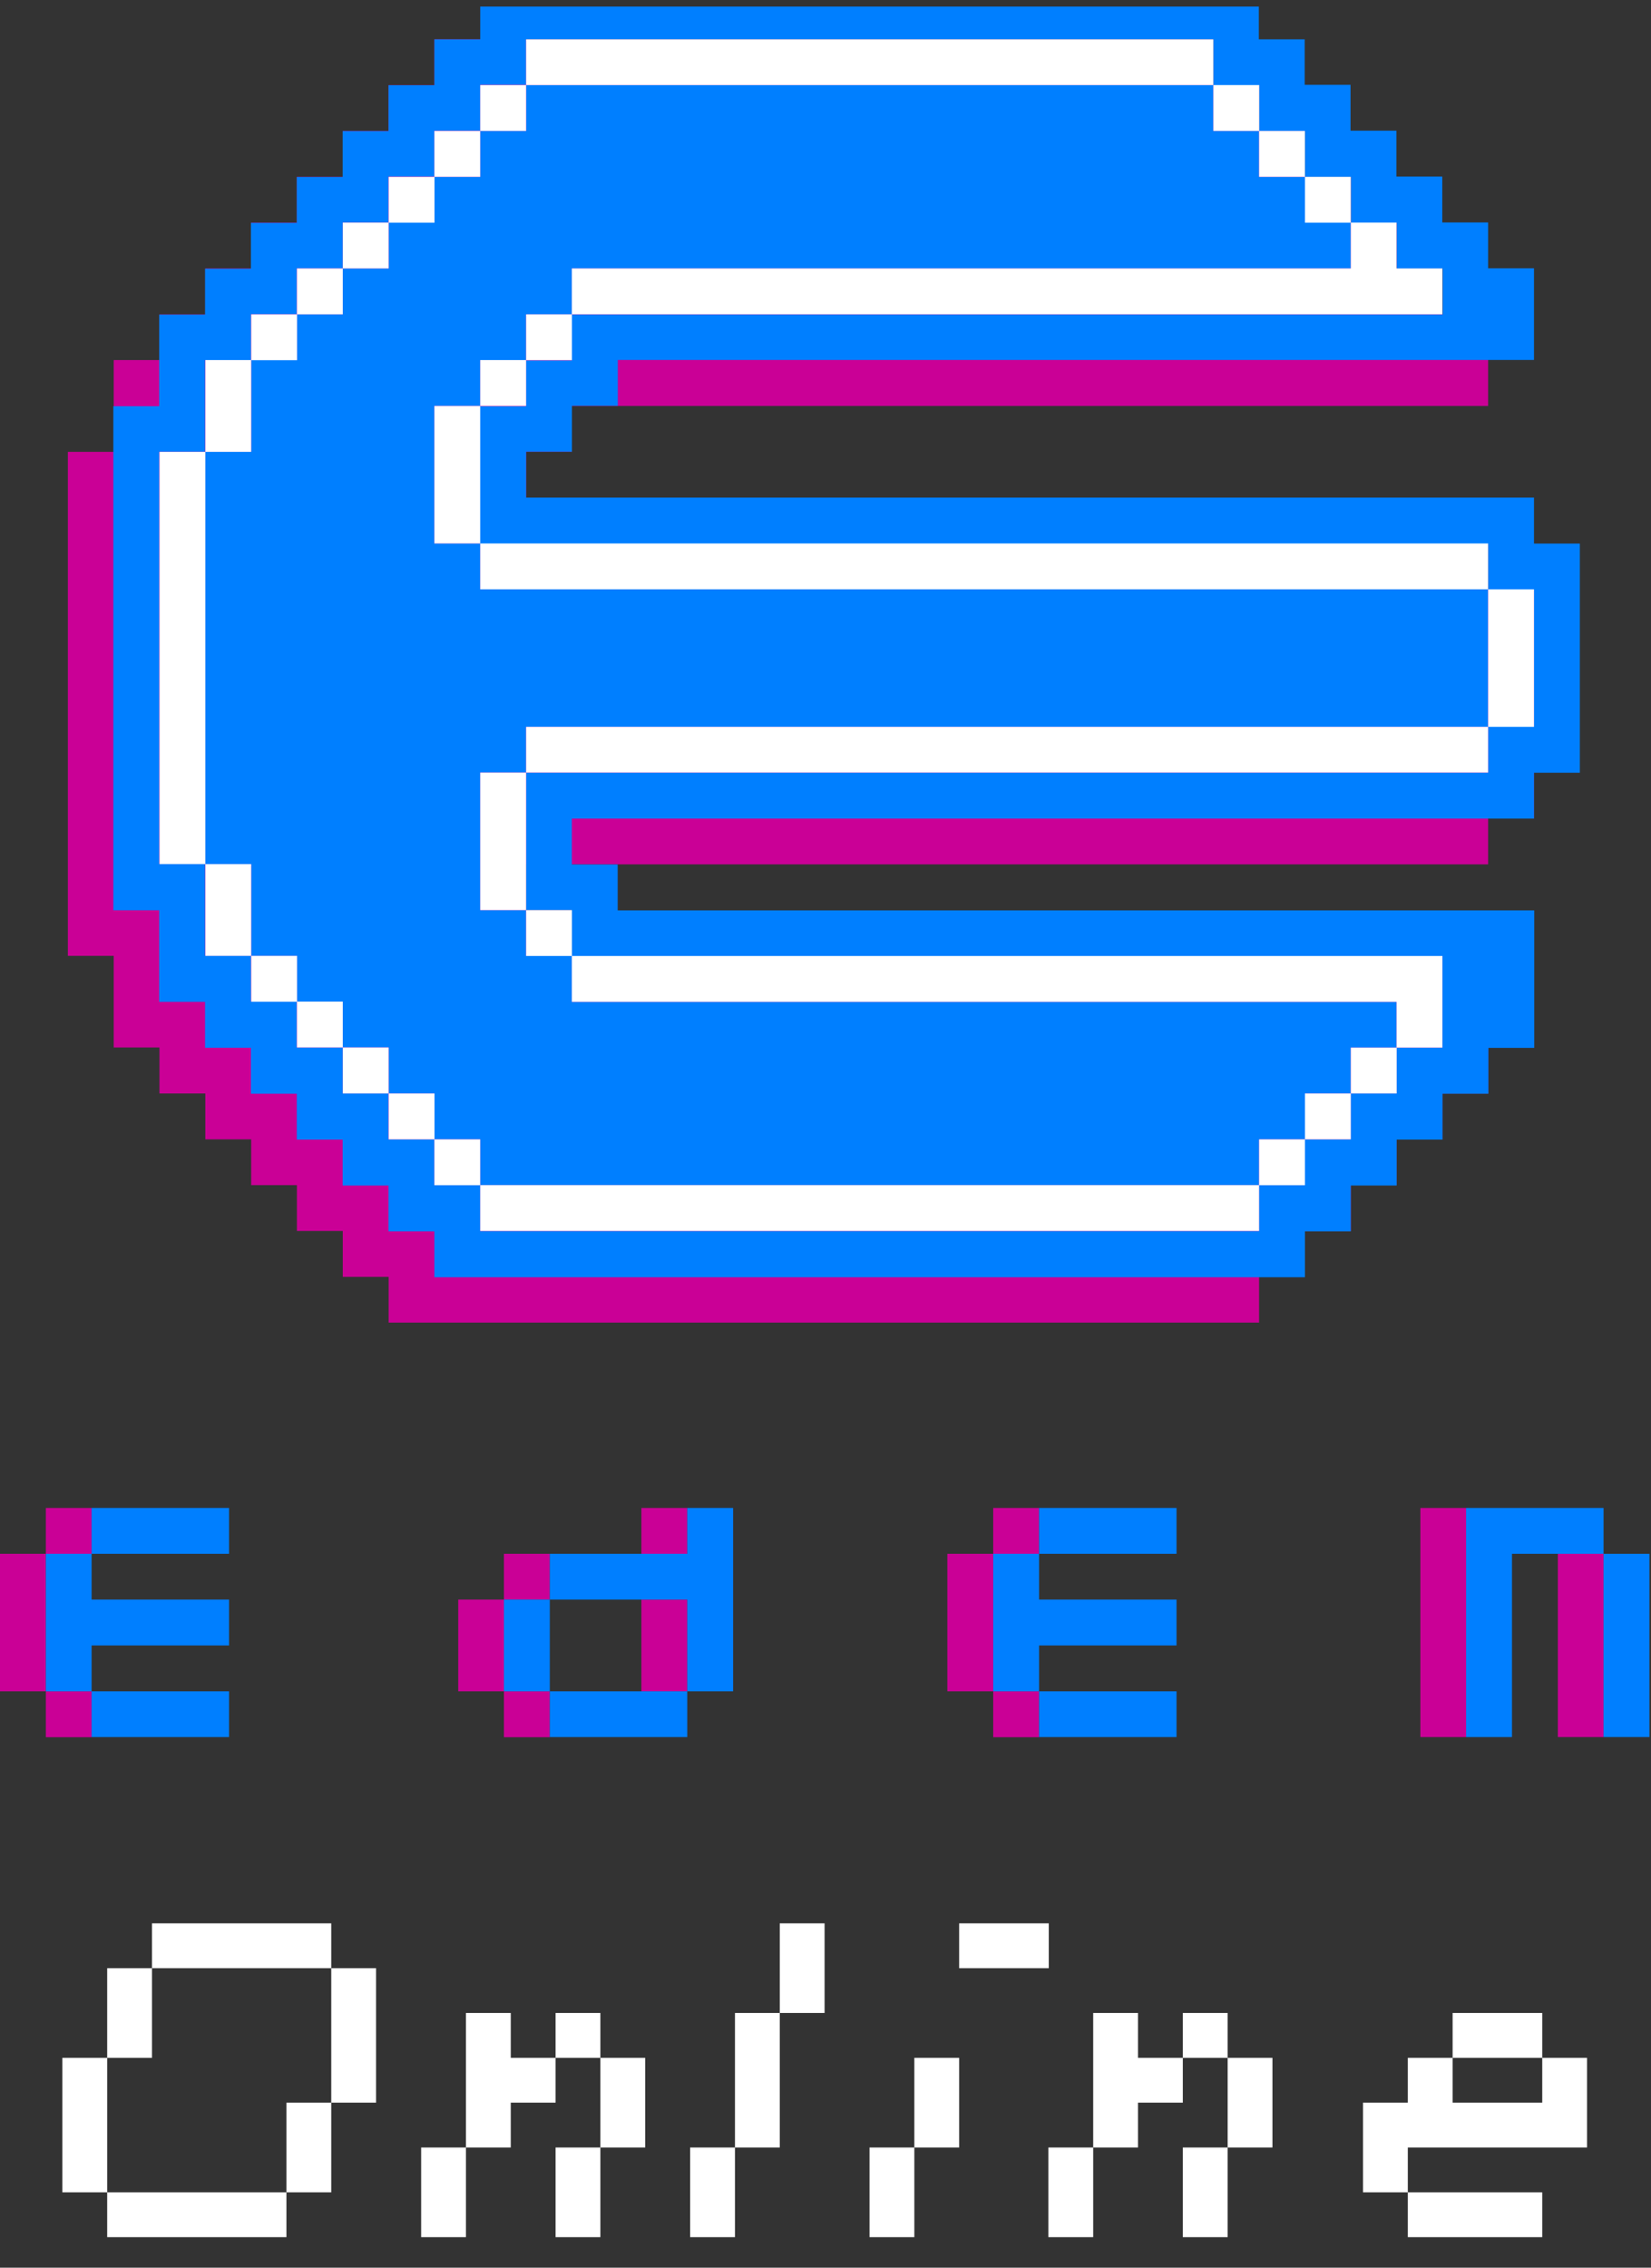 <svg viewBox="0 0 126 173" fill="none" xmlns="http://www.w3.org/2000/svg">
<rect x="0" y="0" width="126" height="173" fill="#333333" stroke="none"/>
<g clip-path="url(#clip0_2224_96690)">
<g clip-path="url(#clip1_2224_96690)">
<path d="M8.18 167.25H4.76V156.99H8.18V167.25H21.86V170.67H8.18V167.25ZM8.18 150.15H11.6V156.99H8.18V150.15ZM11.6 146.73H25.28V150.15H28.7V160.41H25.28V150.15H11.6V146.73ZM21.86 160.41H25.28V167.25H21.86V160.41Z" fill="white"/>
<path d="M32.14 163.83H35.56V170.67H32.14V163.83ZM38.98 163.83H35.56V153.57H38.98V156.99H42.4V160.41H38.98V163.83ZM45.82 156.99H42.4V153.57H45.82V156.99H49.24V163.83H45.82V156.99ZM42.4 163.83H45.82V170.67H42.4V163.83Z" fill="white"/>
<path d="M52.67 163.83H56.09V170.67H52.67V163.83ZM56.09 153.57H59.51V163.83H56.09V153.57ZM59.51 146.73H62.93V153.57H59.51V146.73Z" fill="white"/>
<path d="M66.36 163.83H69.78V170.67H66.36V163.83ZM69.78 156.99H73.2V163.83H69.78V156.99ZM73.2 146.73H80.04V150.15H73.2V146.73Z" fill="white"/>
<path d="M80.01 163.83H83.43V170.67H80.01V163.83ZM86.85 163.83H83.43V153.57H86.85V156.99H90.27V160.41H86.85V163.83ZM93.69 156.99H90.27V153.57H93.69V156.99H97.11V163.83H93.69V156.99ZM90.27 163.83H93.69V170.67H90.27V163.83Z" fill="white"/>
<path d="M107.44 167.25H104.02V160.41H107.44V156.99H110.86V160.41H117.7V156.99H110.86V153.57H117.7V156.99H121.12V163.83H107.44V167.25H117.7V170.67H107.44V167.25Z" fill="white"/>
<path d="M113.57 44.96V41.46H110.08H106.58H103.09H99.59H96.09H92.6H89.1H85.6H82.11H78.61H75.11H71.62H68.12H64.62H61.13H57.63H54.13H50.64H47.14H43.64H40.15H36.65V37.96H40.15V34.47H43.64V30.97H47.14H50.64H54.13H57.63H61.13H64.62H68.12H71.62H75.11H78.61H82.11H85.6H89.1H92.6H96.09H99.59H103.09H106.58H110.08H113.57V27.47V23.98H110.08V20.48H106.58V16.98H103.09V13.49H99.59V9.99H96.09V6.49H92.6V3H89.1H85.6H82.11H78.61H75.11H71.62H68.12H64.62H61.13H57.63H54.13H50.64H47.14H43.64H40.15H36.65H33.15V6.49H29.66V9.99H26.16V13.49H22.66V16.98H19.17V20.48H15.67V23.98H12.17V27.47H8.68V30.97V34.47H5.18V37.96V41.46V44.96V48.45V51.95V55.45V62.43V65.92V69.42V72.92H8.68V76.41V79.91H12.17V83.42H15.67V86.92H19.17V90.41H22.66V93.91H26.16V97.41H29.66V100.9H33.15H36.65H40.15H43.64H47.14H50.64H54.13H57.63H61.13H64.62H68.12H71.62H75.11H78.61H82.11H85.6H89.1H92.6H96.09V97.41H99.59V93.91H103.09V90.41H106.58V86.92H110.08V83.42H113.57V79.92V76.43V72.93H110.08H106.58H103.09H99.59H96.09H92.6H89.1H85.6H82.11H78.61H75.11H71.62H68.12H64.62H61.13H57.63H54.13H50.64H47.14H43.64V69.43H40.15V65.94H43.64H47.14H50.64H54.13H57.63H61.13H64.62H68.12H71.62H75.11H78.61H82.11H85.6H89.1H92.6H96.09H99.59H103.09H106.58H110.08H113.57V62.44H117.07V58.94V55.45V51.95V48.45V44.96H113.57Z" fill="#CA0096"/>
<path d="M7 115.04H3.5V118.54H7V115.04Z" fill="#CA0096"/>
<path d="M52.45 115.04H48.95V118.54H52.45V115.04Z" fill="#CA0096"/>
<path d="M41.96 118.54H38.46V122.04H41.96V118.54Z" fill="#CA0096"/>
<path d="M3.5 122.03V118.54H0V122.03V125.53V129.03H3.5V125.53V122.03Z" fill="#CA0096"/>
<path d="M38.46 122.03H34.97V125.53V129.03H38.46V125.53V122.03Z" fill="#CA0096"/>
<path d="M52.45 122.03H48.95V125.53V129.03H52.45V125.53V122.03Z" fill="#CA0096"/>
<path d="M111.89 125.53V122.03V118.54V115.04H108.4V118.54V122.03V125.53V129.03V132.52H111.89V129.03V125.53Z" fill="#CA0096"/>
<path d="M7 129.03H3.5V132.53H7V129.03Z" fill="#CA0096"/>
<path d="M79.3 115.04H75.8V118.54H79.3V115.04Z" fill="#CA0096"/>
<path d="M75.8 122.03V118.54H72.3V122.03V125.53V129.03H75.8V125.53V122.03Z" fill="#CA0096"/>
<path d="M79.3 129.03H75.8V132.53H79.3V129.03Z" fill="#CA0096"/>
<path d="M41.96 129.03H38.46V132.53H41.96V129.03Z" fill="#CA0096"/>
<path d="M122.38 125.53V122.03V118.54H118.89V122.03V125.53V129.03V132.52H122.38V129.03V125.53Z" fill="#CA0096"/>
<path d="M10.49 115.04H6.99V118.54H10.49H13.99H17.48V115.04H13.99H10.49Z" fill="#007FFF"/>
<path d="M52.45 118.54H48.95H45.46H41.96V122.03H45.46H48.95H52.45V125.53V129.03H55.95V125.53V122.03V118.54V115.04H52.45V118.54Z" fill="#007FFF"/>
<path d="M3.5 122.03V125.53V129.03H6.99V125.53H10.49H13.99H17.48V122.03H13.99H10.49H6.99V118.54H3.5V122.03Z" fill="#007FFF"/>
<path d="M41.96 125.53V122.03H38.46V125.53V129.03H41.96V125.53Z" fill="#007FFF"/>
<path d="M10.49 132.52H13.99H17.48V129.03H13.99H10.49H6.99V132.52H10.49Z" fill="#007FFF"/>
<path d="M82.79 115.04H79.3V118.54H82.79H86.29H89.79V115.04H86.29H82.79Z" fill="#007FFF"/>
<path d="M75.8 122.03V125.53V129.03H79.3V125.53H82.79H86.29H89.79V122.03H86.29H82.79H79.3V118.54H75.8V122.03Z" fill="#007FFF"/>
<path d="M82.79 132.52H86.29H89.79V129.03H86.29H82.79H79.3V132.52H82.79Z" fill="#007FFF"/>
<path d="M45.46 129.03H41.96V132.52H45.46H48.95H52.45V129.03H48.95H45.46Z" fill="#007FFF"/>
<path d="M122.38 115.04H118.89H115.39H111.89V118.54V122.03V125.53V129.03V132.52H115.39V129.03V125.53V122.03V118.54H118.89H122.38V115.04Z" fill="#007FFF"/>
<path d="M122.38 118.54V122.03V125.53V129.03V132.52H125.88V129.03V125.53V122.03V118.54H122.38Z" fill="#007FFF"/>
<path d="M117.07 41.46V37.96H40.15V34.46H43.65V30.96H47.15V27.46H117.07V20.47H113.57V16.97H110.07V13.47H106.57V9.97H103.07V6.47H99.57V3H96.07V-0.5H36.65V3H33.15V6.5H29.65V10H26.15V13.5H22.65V17H19.15V20.5H15.65V24H12.15V30.99H8.65V69.44H12.15V76.43H15.65V79.93H19.15V83.44H22.65V86.94H26.15V90.44H29.65V93.94H33.15V97.44H99.59V93.94H103.09V90.44H106.59V86.94H110.09V83.44H113.59V79.94H117.09V69.45H47.14V65.95H43.64V62.45H117.07V58.95H120.57V41.47H117.07V41.46ZM117.07 48.45V55.44H113.57V58.94H40.15V69.43H43.65V72.93H110.08V79.92H106.58V83.42H103.08V86.92H99.58V90.42H96.08V93.92H36.65V90.42H33.15V86.92H29.65V83.42H26.15V79.91H22.65V76.41H19.15V72.91H15.65V65.92H12.15V34.46H15.65V27.47H19.15V23.97H22.65V20.47H26.15V16.97H29.65V13.47H33.15V9.97H36.65V6.47H40.15V3H92.6V6.5H96.1V10H99.6V13.5H103.1V17H106.6V20.5H110.1V24H43.64V27.5H40.14V31H36.64V41.49H113.57V44.99H117.07V48.49V48.45Z" fill="#007FFF"/>
<path d="M113.57 48.45V44.96H110.08H106.58H103.09H99.59H96.09H92.6H89.1H85.6H82.11H78.61H75.11H71.62H68.12H64.62H61.13H57.63H54.13H50.64H47.14H43.64H40.15H36.65V41.46H33.15V37.96V34.47V30.97H36.65V27.47H40.15V23.98H43.64V20.48H47.14H50.64H54.13H57.63H61.13H64.62H68.12H71.62H75.11H78.61H82.11H85.6H89.1H92.6H96.09H99.59H103.09V16.98H99.59V13.49H96.09V9.99H92.6V6.49H89.1H85.6H82.11H78.61H75.11H71.62H68.12H64.62H61.13H57.63H54.13H50.64H47.14H43.64H40.15V9.99H36.65V13.49H33.15V16.98H29.66V20.48H26.16V23.98H22.66V27.47H19.17V30.97V34.47H15.67V37.96V41.46V44.96V48.45V51.95V55.45V62.43V65.92H19.17V69.42V72.92H22.66V76.41H26.16V79.91H29.66V83.42H33.15V86.92H36.65V90.41H40.15H43.64H47.14H50.64H54.13H57.63H61.13H64.62H68.12H71.62H75.11H78.61H82.11H85.6H89.1H92.6H96.09V86.92H99.59V83.42H103.09V79.92H106.58V76.43H103.09H99.59H96.09H92.6H89.1H85.6H82.11H78.61H75.11H71.62H68.12H64.62H61.13H57.63H54.13H50.64H47.14H43.64V72.93H40.15V69.43H36.65V65.94V62.44V58.94H40.15V55.45H43.64H47.14H50.64H54.13H57.63H61.13H64.62H68.12H71.62H75.11H78.61H82.11H85.6H89.1H92.6H96.09H99.59H103.09H106.58H110.08H113.57V51.95V48.45Z" fill="#007FFF"/>
<path d="M47.14 6.49H50.64H54.13H57.63H61.13H64.62H68.12H71.62H75.11H78.61H82.11H85.6H89.1H92.6V3H89.1H85.6H82.11H78.61H75.11H71.62H68.12H64.62H61.13H57.63H54.13H50.64H47.14H43.64H40.15V6.49H43.64H47.14Z" fill="white"/>
<path d="M40.15 6.49H36.65V9.99H40.15V6.49Z" fill="white"/>
<path d="M96.1 6.49H92.6V9.99H96.1V6.49Z" fill="white"/>
<path d="M36.65 9.99H33.15V13.49H36.65V9.99Z" fill="white"/>
<path d="M99.59 9.99H96.09V13.49H99.59V9.99Z" fill="white"/>
<path d="M33.16 13.49H29.66V16.99H33.16V13.49Z" fill="white"/>
<path d="M103.09 13.49H99.59V16.99H103.09V13.49Z" fill="white"/>
<path d="M29.66 16.98H26.16V20.48H29.66V16.98Z" fill="white"/>
<path d="M26.16 20.48H22.66V23.98H26.16V20.48Z" fill="white"/>
<path d="M99.59 20.48H96.09H92.6H89.1H85.6H82.11H78.61H75.11H71.62H68.12H64.62H61.13H57.63H54.13H50.64H47.14H43.64V23.98H47.14H50.64H54.13H57.63H61.13H64.62H68.12H71.62H75.11H78.61H82.11H85.6H89.1H92.6H96.09H99.59H103.09H106.58H110.08V20.48H106.58V16.98H103.09V20.48H99.59Z" fill="white"/>
<path d="M22.67 23.98H19.17V27.48H22.67V23.98Z" fill="white"/>
<path d="M43.65 23.98H40.15V27.48H43.65V23.98Z" fill="white"/>
<path d="M40.15 27.47H36.65V30.97H40.15V27.47Z" fill="white"/>
<path d="M19.17 30.97V27.47H15.67V30.97V34.47H19.17V30.97Z" fill="white"/>
<path d="M33.15 34.47V37.96V41.46H36.65V37.96V34.47V30.97H33.15V34.47Z" fill="white"/>
<path d="M40.15 44.96H43.64H47.14H50.64H54.13H57.63H61.13H64.62H68.12H71.62H75.11H78.61H82.11H85.6H89.1H92.6H96.09H99.59H103.09H106.58H110.08H113.57V41.46H110.08H106.58H103.09H99.59H96.09H92.6H89.1H85.6H82.11H78.61H75.11H71.62H68.12H64.62H61.13H57.63H54.13H50.64H47.14H43.64H40.15H36.65V44.96H40.15Z" fill="white"/>
<path d="M113.57 44.96V48.45V51.95V55.45H117.07V51.95V48.45V44.96H113.57Z" fill="white"/>
<path d="M15.67 55.45V51.95V48.45V44.96V41.46V37.96V34.47H12.17V37.96V41.46V44.96V48.45V51.95V55.45V62.43V65.92H15.67V62.43V55.45Z" fill="white"/>
<path d="M106.58 55.45H103.09H99.59H96.09H92.6H89.1H85.6H82.11H78.61H75.11H71.62H68.12H64.62H61.13H57.63H54.13H50.64H47.14H43.64H40.15V58.94H43.64H47.14H50.64H54.13H57.63H61.13H64.62H68.12H71.62H75.11H78.61H82.11H85.6H89.1H92.6H96.09H99.59H103.09H106.58H110.08H113.57V55.45H110.08H106.58Z" fill="white"/>
<path d="M36.65 62.44V65.94V69.43H40.15V65.94V62.44V58.94H36.65V62.44Z" fill="white"/>
<path d="M19.17 65.92H15.67V69.42V72.92H19.17V69.42V65.92Z" fill="white"/>
<path d="M22.67 72.92H19.17V76.42H22.67V72.92Z" fill="white"/>
<path d="M43.65 69.43H40.15V72.93H43.65V69.43Z" fill="white"/>
<path d="M26.16 76.41H22.66V79.91H26.16V76.41Z" fill="white"/>
<path d="M47.14 76.43H50.64H54.13H57.63H61.13H64.62H68.12H71.62H75.11H78.61H82.11H85.6H89.1H92.6H96.09H99.59H103.09H106.58V79.92H110.08V76.43V72.93H106.58H103.09H99.59H96.09H92.6H89.1H85.6H82.11H78.61H75.11H71.62H68.12H64.62H61.13H57.63H54.13H50.64H47.14H43.64V76.43H47.14Z" fill="white"/>
<path d="M29.66 79.91H26.16V83.42H29.66V79.91Z" fill="white"/>
<path d="M106.59 79.92H103.09V83.42H106.59V79.92Z" fill="white"/>
<path d="M33.16 83.42H29.66V86.92H33.16V83.42Z" fill="white"/>
<path d="M103.09 83.42H99.59V86.92H103.09V83.42Z" fill="white"/>
<path d="M36.65 86.92H33.15V90.42H36.65V86.92Z" fill="white"/>
<path d="M99.59 86.92H96.09V90.42H99.59V86.92Z" fill="white"/>
<path d="M89.1 90.41H85.6H82.11H78.61H75.11H71.62H68.12H64.62H61.13H57.63H54.13H50.64H47.14H43.64H40.15H36.65V93.91H40.15H43.64H47.14H50.64H54.13H57.63H61.13H64.62H68.12H71.62H75.11H78.61H82.11H85.6H89.1H92.6H96.09V90.41H92.6H89.1Z" fill="white"/>
</g>
</g>
<defs>
<clipPath id="clip0_2224_96690">
<rect width="126" height="172" fill="white" transform="translate(0 0.5)"/>
</clipPath>
<clipPath id="clip1_2224_96690">
<rect width="125.88" height="171.17" fill="white" transform="translate(0 -0.5)"/>
</clipPath>
</defs>
</svg>
